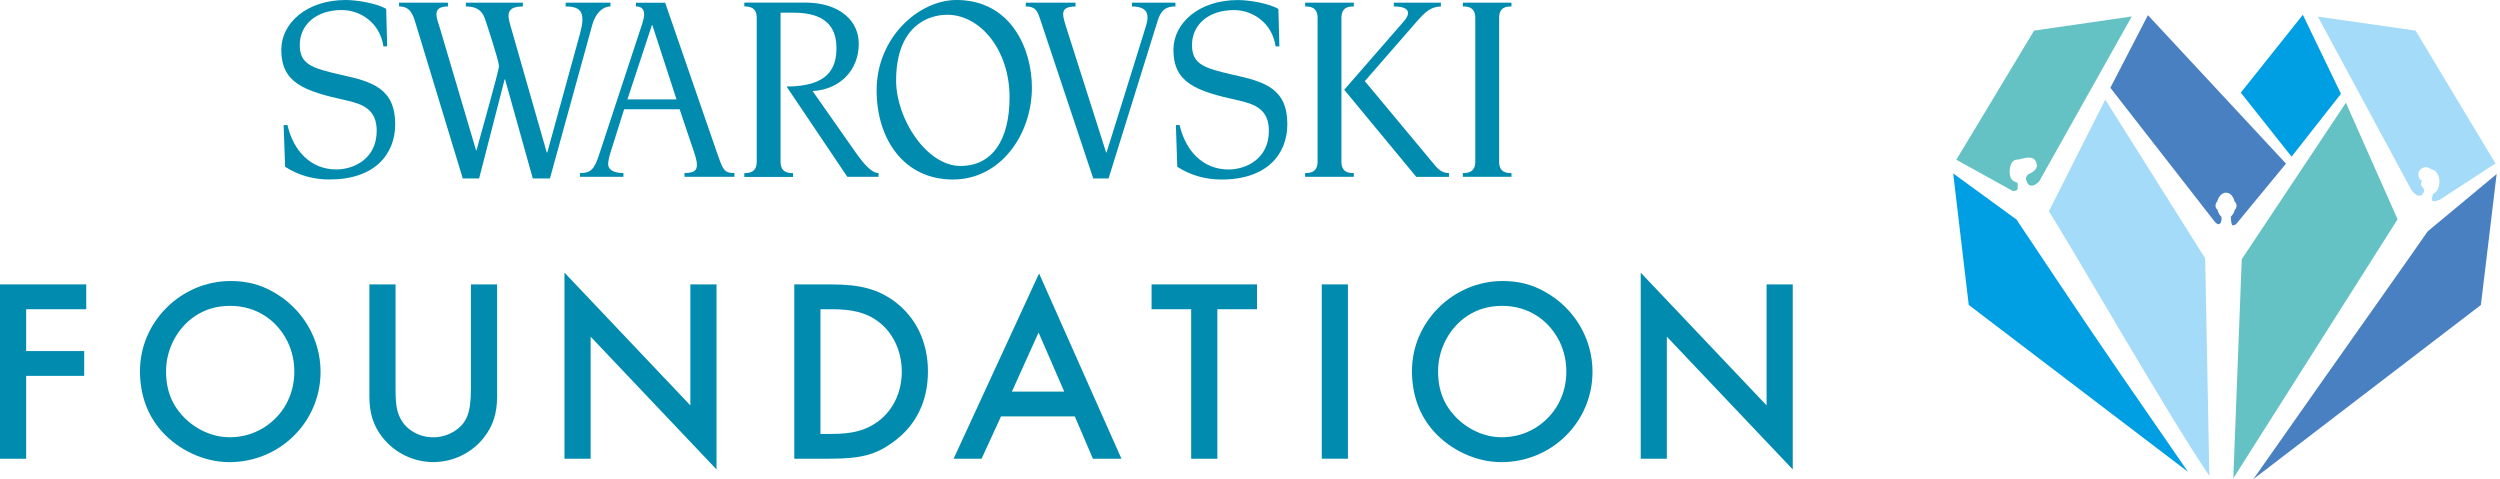 <svg width="287" height="55" viewBox="0 0 287 55" fill="none" xmlns="http://www.w3.org/2000/svg">
<path d="M119.39 2.14L125.506 20.488H127.263C127.263 20.488 132.456 3.813 132.894 2.393C133.306 1.057 133.932 0.741 134.938 0.741V0.305H129.953V0.741C132.367 0.741 131.731 2.414 131.429 3.403C130.767 5.581 127.034 17.5 127.034 17.5H126.981L122.351 2.972C122.242 2.63 122.049 1.983 122.049 1.641C122.049 1.057 122.403 0.747 123.472 0.747V0.305H117.758V0.741C119.004 0.741 119.14 1.457 119.39 2.14Z" fill="#008BAF"/>
<path d="M141.649 8.605C138.213 7.827 136.842 7.385 136.842 5.165C136.842 2.893 138.656 1.157 141.675 1.157C143.807 1.157 146.049 2.63 146.441 5.328H146.873L146.759 1.025C145.57 0.342 143.296 0.005 142.118 0.005C137.618 0.005 134.709 2.661 134.709 5.728C134.709 9.505 137.311 10.462 142.118 11.514C144.047 11.945 145.669 12.54 145.669 15.017C145.669 18.226 143.067 19.457 141.028 19.457C138.109 19.457 136.101 17.332 135.423 14.36H134.991L135.152 19.152C136.789 20.193 138.505 20.609 140.241 20.609C145.439 20.609 147.786 17.7 147.786 14.265C147.796 10.146 145.142 9.378 141.649 8.605Z" fill="#008BAF"/>
<path d="M89.608 18.563V1.457H91.115C94.525 1.457 96.026 2.888 96.026 5.518C96.026 7.88 95.031 9.931 90.296 9.931L97.273 20.299H100.855V19.863C100.057 19.863 99.165 18.811 98.321 17.632L93.284 10.452C96.324 10.294 98.587 8.159 98.587 5.003C98.587 2.436 96.449 0.3 92.429 0.295L85.447 0.3V0.732C86.094 0.732 86.871 0.884 86.871 2.031V18.569V18.579C86.871 19.873 85.875 19.873 85.447 19.873V20.31H91.037V19.873C90.578 19.868 89.608 19.868 89.608 18.563Z" fill="#008BAF"/>
<path d="M70.082 0.741V0.305H64.936V0.741C66.802 0.741 67.235 1.515 66.567 3.929C66.307 4.876 62.829 17.505 62.829 17.505H62.767C62.767 17.505 59.059 4.571 58.767 3.529C58.382 2.14 57.735 0.741 60.024 0.741V0.31H53.486V0.741C54.539 0.741 55.305 1.078 55.67 2.14C55.889 2.787 57.281 7.006 57.281 7.569C57.281 8.121 55.566 14.06 54.706 17.248H54.648C54.648 17.248 50.91 4.613 50.498 3.224C50.295 2.53 50.102 2.104 50.102 1.646C50.102 1.041 50.498 0.741 51.426 0.741V0.31L45.81 0.305V0.741C47.078 0.741 47.396 1.609 47.729 2.724L53.126 20.488H55.003L57.928 9.126H57.985L61.166 20.488H63.132L67.986 2.877C68.351 1.515 69.195 0.741 70.082 0.741Z" fill="#008BAF"/>
<path d="M45.368 14.265C45.368 10.147 42.714 9.374 39.22 8.606C35.784 7.827 34.413 7.385 34.413 5.16C34.413 2.888 36.233 1.152 39.246 1.152C41.384 1.152 43.626 2.63 44.017 5.323H44.445L44.335 1.02C43.147 0.337 40.868 0 39.695 0C35.195 0 32.291 2.656 32.291 5.723C32.291 9.5 34.888 10.457 39.695 11.509C41.624 11.941 43.246 12.535 43.246 15.012C43.246 18.221 40.644 19.452 38.605 19.452C35.68 19.452 33.678 17.322 33 14.355H32.562L32.729 19.147C34.361 20.188 36.082 20.604 37.818 20.604C43.022 20.609 45.368 17.7 45.368 14.265Z" fill="#008BAF"/>
<path d="M72.027 11.409L74.837 2.893H74.894L77.663 11.409H72.027ZM82.251 17.364L76.36 0.311H73.002V0.742C73.435 0.742 73.945 0.873 73.951 1.647C73.951 1.91 73.857 2.304 73.727 2.725C73.643 2.988 68.758 17.822 68.758 17.822C68.2 19.526 67.751 19.868 66.578 19.868V20.299H71.568V19.868C70.218 19.868 69.816 19.321 69.816 18.852C69.816 18.421 69.962 17.853 70.238 17.017L71.651 12.54H78.023L79.233 16.149C79.822 17.848 80.004 18.379 80.004 18.937C80.004 19.521 79.749 19.863 78.586 19.863V20.294H84.311V19.863C83.049 19.868 82.981 19.431 82.251 17.364Z" fill="#008BAF"/>
<path d="M173.518 19.867C173.075 19.867 172.1 19.867 172.1 18.568V2.041C172.1 0.741 173.069 0.741 173.518 0.741V0.305H167.934V0.741C168.382 0.741 169.362 0.741 169.362 2.041V18.563C169.362 19.867 168.366 19.867 167.934 19.867V20.299H173.518V19.867Z" fill="#008BAF"/>
<path d="M161.211 2.388C160.805 2.856 154.318 10.304 154.318 10.304L162.588 20.304H166.342V19.867C165.502 19.867 165.054 19.404 164.465 18.663L156.68 9.315C156.68 9.315 162.119 3.072 162.713 2.393C163.552 1.446 164.256 0.747 165.414 0.747V0.305H160.012V0.741C162.327 0.741 161.618 1.925 161.211 2.388Z" fill="#008BAF"/>
<path d="M153.996 18.568V2.041C153.996 0.741 154.966 0.741 155.419 0.741V0.305H149.83V0.741C150.284 0.741 151.259 0.741 151.259 2.041V18.568C151.259 19.867 150.258 19.867 149.83 19.867V20.299H155.419V19.867C154.966 19.867 153.996 19.867 153.996 18.568Z" fill="#008BAF"/>
<path d="M110.267 19.052C106.377 19.052 102.874 13.645 102.874 9.263C102.874 3.088 106.45 1.694 108.745 1.694C112.546 1.694 115.898 5.749 115.898 11.162C115.898 16.096 113.901 19.052 110.267 19.052ZM118.463 10.057C118.463 5.544 116.008 0 109.803 0C105.481 0 100.637 4.298 100.637 10.368C100.637 15.97 103.77 20.609 109.386 20.609C114.918 20.609 118.463 15.381 118.463 10.057Z" fill="#008BAF"/>
<path d="M0 52.664H3.003V43.149H9.667V40.303H3.003V35.5H9.901V32.649H0V52.664Z" fill="#008BAF"/>
<path d="M30.19 49.151C29.032 49.84 27.75 50.198 26.352 50.198C23.615 50.198 20.909 48.43 19.72 45.911C19.277 44.89 19.063 43.901 19.063 42.607C19.063 40.088 20.341 37.658 22.395 36.279C23.584 35.496 24.892 35.112 26.441 35.112C29.356 35.112 31.822 36.7 33.073 39.341C33.548 40.393 33.788 41.471 33.788 42.671C33.788 45.401 32.453 47.773 30.19 49.151ZM31.384 33.523C29.867 32.65 28.292 32.261 26.477 32.261C20.794 32.261 16.07 36.942 16.07 42.581C16.07 45.311 16.905 47.652 18.568 49.514C20.534 51.702 23.474 53.054 26.331 53.054C32.13 53.054 36.801 48.436 36.801 42.676C36.796 38.894 34.742 35.412 31.384 33.523Z" fill="#008BAF"/>
<path d="M54.06 44.711C54.06 47.409 53.585 48.609 52.099 49.54C51.416 49.961 50.582 50.203 49.753 50.203C48.178 50.203 46.749 49.424 46.035 48.162C45.561 47.32 45.41 46.484 45.41 44.711V32.649H42.406V45.521C42.406 47.472 42.881 48.908 43.923 50.229C45.321 52.002 47.49 53.048 49.753 53.048C51.984 53.048 54.185 51.996 55.551 50.229C56.594 48.908 57.068 47.441 57.068 45.521V32.649H54.065V44.711H54.06Z" fill="#008BAF"/>
<path d="M79.254 46.542L64.801 31.298V52.664H67.804V38.651L82.257 53.89V32.65H79.254V46.542Z" fill="#008BAF"/>
<path d="M100.819 48.372C99.422 49.392 97.936 49.813 95.527 49.813H94.187V35.5H95.527C97.936 35.5 99.51 35.921 100.819 36.91C102.514 38.173 103.525 40.298 103.525 42.67C103.525 45.011 102.54 47.083 100.819 48.372ZM102.691 34.601C100.757 33.191 98.765 32.649 95.344 32.649H91.184V52.659H95.287C98.827 52.659 100.553 52.207 102.545 50.739C105.162 48.851 106.528 46.057 106.528 42.638C106.528 39.282 105.157 36.431 102.691 34.601Z" fill="#008BAF"/>
<path d="M116.167 44.953L119.228 38.173L122.174 44.953H116.167ZM109.473 52.665H112.684L114.916 47.804H123.389L125.469 52.665H128.744L119.285 31.393L109.473 52.665Z" fill="#008BAF"/>
<path d="M132.201 35.5H136.748V52.664H139.751V35.5H144.303V32.649H132.201V35.5Z" fill="#008BAF"/>
<path d="M154.742 32.649H151.738V52.659H154.742V32.649Z" fill="#008BAF"/>
<path d="M176.219 49.151C175.061 49.84 173.778 50.198 172.381 50.198C169.644 50.198 166.938 48.43 165.749 45.911C165.3 44.89 165.092 43.901 165.092 42.607C165.092 40.088 166.369 37.658 168.424 36.279C169.612 35.496 170.921 35.112 172.47 35.112C175.384 35.112 177.851 36.7 179.102 39.341C179.576 40.393 179.816 41.471 179.816 42.671C179.816 45.401 178.476 47.773 176.219 49.151ZM177.407 33.523C175.89 32.65 174.315 32.261 172.501 32.261C166.823 32.261 162.094 36.942 162.094 42.581C162.094 45.311 162.928 47.652 164.591 49.514C166.557 51.702 169.498 53.054 172.35 53.054C178.148 53.054 182.819 48.436 182.819 42.676C182.819 38.894 180.765 35.412 177.407 33.523Z" fill="#008BAF"/>
<path d="M202.804 32.649V46.541L188.355 31.303V52.659H191.354V38.651L205.807 53.89V32.649H202.804Z" fill="#008BAF"/>
<path d="M256.697 25.738C256.566 25.817 256.452 25.864 256.363 25.875C256.295 25.88 256.259 25.869 256.227 25.78C256.134 25.528 256.102 25.186 256.097 24.875C256.316 24.686 256.473 24.386 256.566 24.065C256.624 24.023 256.665 23.965 256.686 23.923C256.728 23.834 256.754 23.729 256.754 23.618C256.754 23.492 256.712 23.255 256.54 23.16C256.42 22.608 256.061 22.119 255.55 22.119C255.033 22.119 254.668 22.624 254.522 23.166C254.465 23.208 254.429 23.266 254.408 23.308C254.366 23.397 254.34 23.502 254.34 23.608C254.34 23.734 254.387 23.976 254.564 24.065C254.642 24.407 254.804 24.707 255.028 24.896C255.065 25.422 254.934 25.633 254.841 25.67C254.736 25.748 254.689 25.759 254.606 25.727C254.507 25.691 254.403 25.612 254.283 25.491L242.27 10.079L246.582 1.741L262.432 18.784L256.697 25.738Z" fill="#4980C1"/>
<path d="M280.102 22.923C279.867 23.029 279.215 23.25 279.2 22.96C279.189 22.75 279.236 22.497 279.299 22.25C279.768 22.087 280.05 21.477 280.05 20.861C280.05 20.183 279.7 19.494 279.101 19.436C278.939 19.289 278.725 19.199 278.491 19.199C278.021 19.199 277.62 19.562 277.62 20.041C277.62 20.362 277.802 20.63 278.063 20.772C277.975 20.856 277.928 20.998 277.928 21.119C277.928 21.277 278.011 21.456 278.167 21.529C278.204 21.64 278.256 21.74 278.313 21.835C278.188 22.292 278.011 22.429 277.917 22.434C277.688 22.524 277.484 22.455 277.26 22.276C277.062 22.119 276.9 21.919 276.848 21.845L266.092 1.909L277.307 3.514L286.479 18.763L280.102 22.923Z" fill="#A4DBF8"/>
<path d="M234.088 20.841C233.984 20.941 233.817 21.093 233.624 21.199C233.41 21.314 233.228 21.351 233.082 21.283C232.894 21.262 232.68 21.057 232.56 20.441C232.685 20.136 232.81 20.005 232.915 19.978C233.493 19.71 234.067 19.331 233.733 18.569C233.514 18.064 232.998 18.058 232.597 18.116C232.393 18.148 232.185 18.2 231.997 18.248C231.804 18.295 231.669 18.327 231.575 18.327C231.236 18.327 231.012 18.537 230.886 18.8C230.761 19.052 230.714 19.379 230.714 19.689C230.714 20.32 230.85 20.773 231.611 20.978C231.622 21.167 231.642 21.383 231.632 21.593C231.622 21.767 231.538 21.84 231.423 21.883C231.309 21.924 231.168 21.93 231.064 21.924L224.588 18.337L233.514 3.514L244.73 1.889L234.088 20.841Z" fill="#65C2C4"/>
<path d="M241.684 11.435L253.155 29.662L253.635 54.632C248.436 46.941 237.419 27.6 235.203 24.265L241.684 11.435Z" fill="#A4DBF8"/>
<path d="M231.497 25.207C233.155 27.669 238.974 36.459 243.432 42.934L251.185 54.169L226.012 35.007C225.782 32.955 224.745 24.429 224.229 19.91L231.497 25.207Z" fill="#009FE3"/>
<path d="M257.353 29.762L269.308 11.793L275.242 25.175L256.383 54.916L257.353 29.762Z" fill="#65C2C4"/>
<path d="M267.254 42.818C271.759 36.406 277.02 29.005 278.699 26.559L286.614 19.983C286.092 24.512 285.034 32.971 284.805 35.012L258.688 55L267.254 42.818Z" fill="#4980C1"/>
<path d="M268.741 10.768L263.073 17.985L257.244 10.636L264.367 1.699L268.741 10.768Z" fill="#009FE3"/>
</svg>
